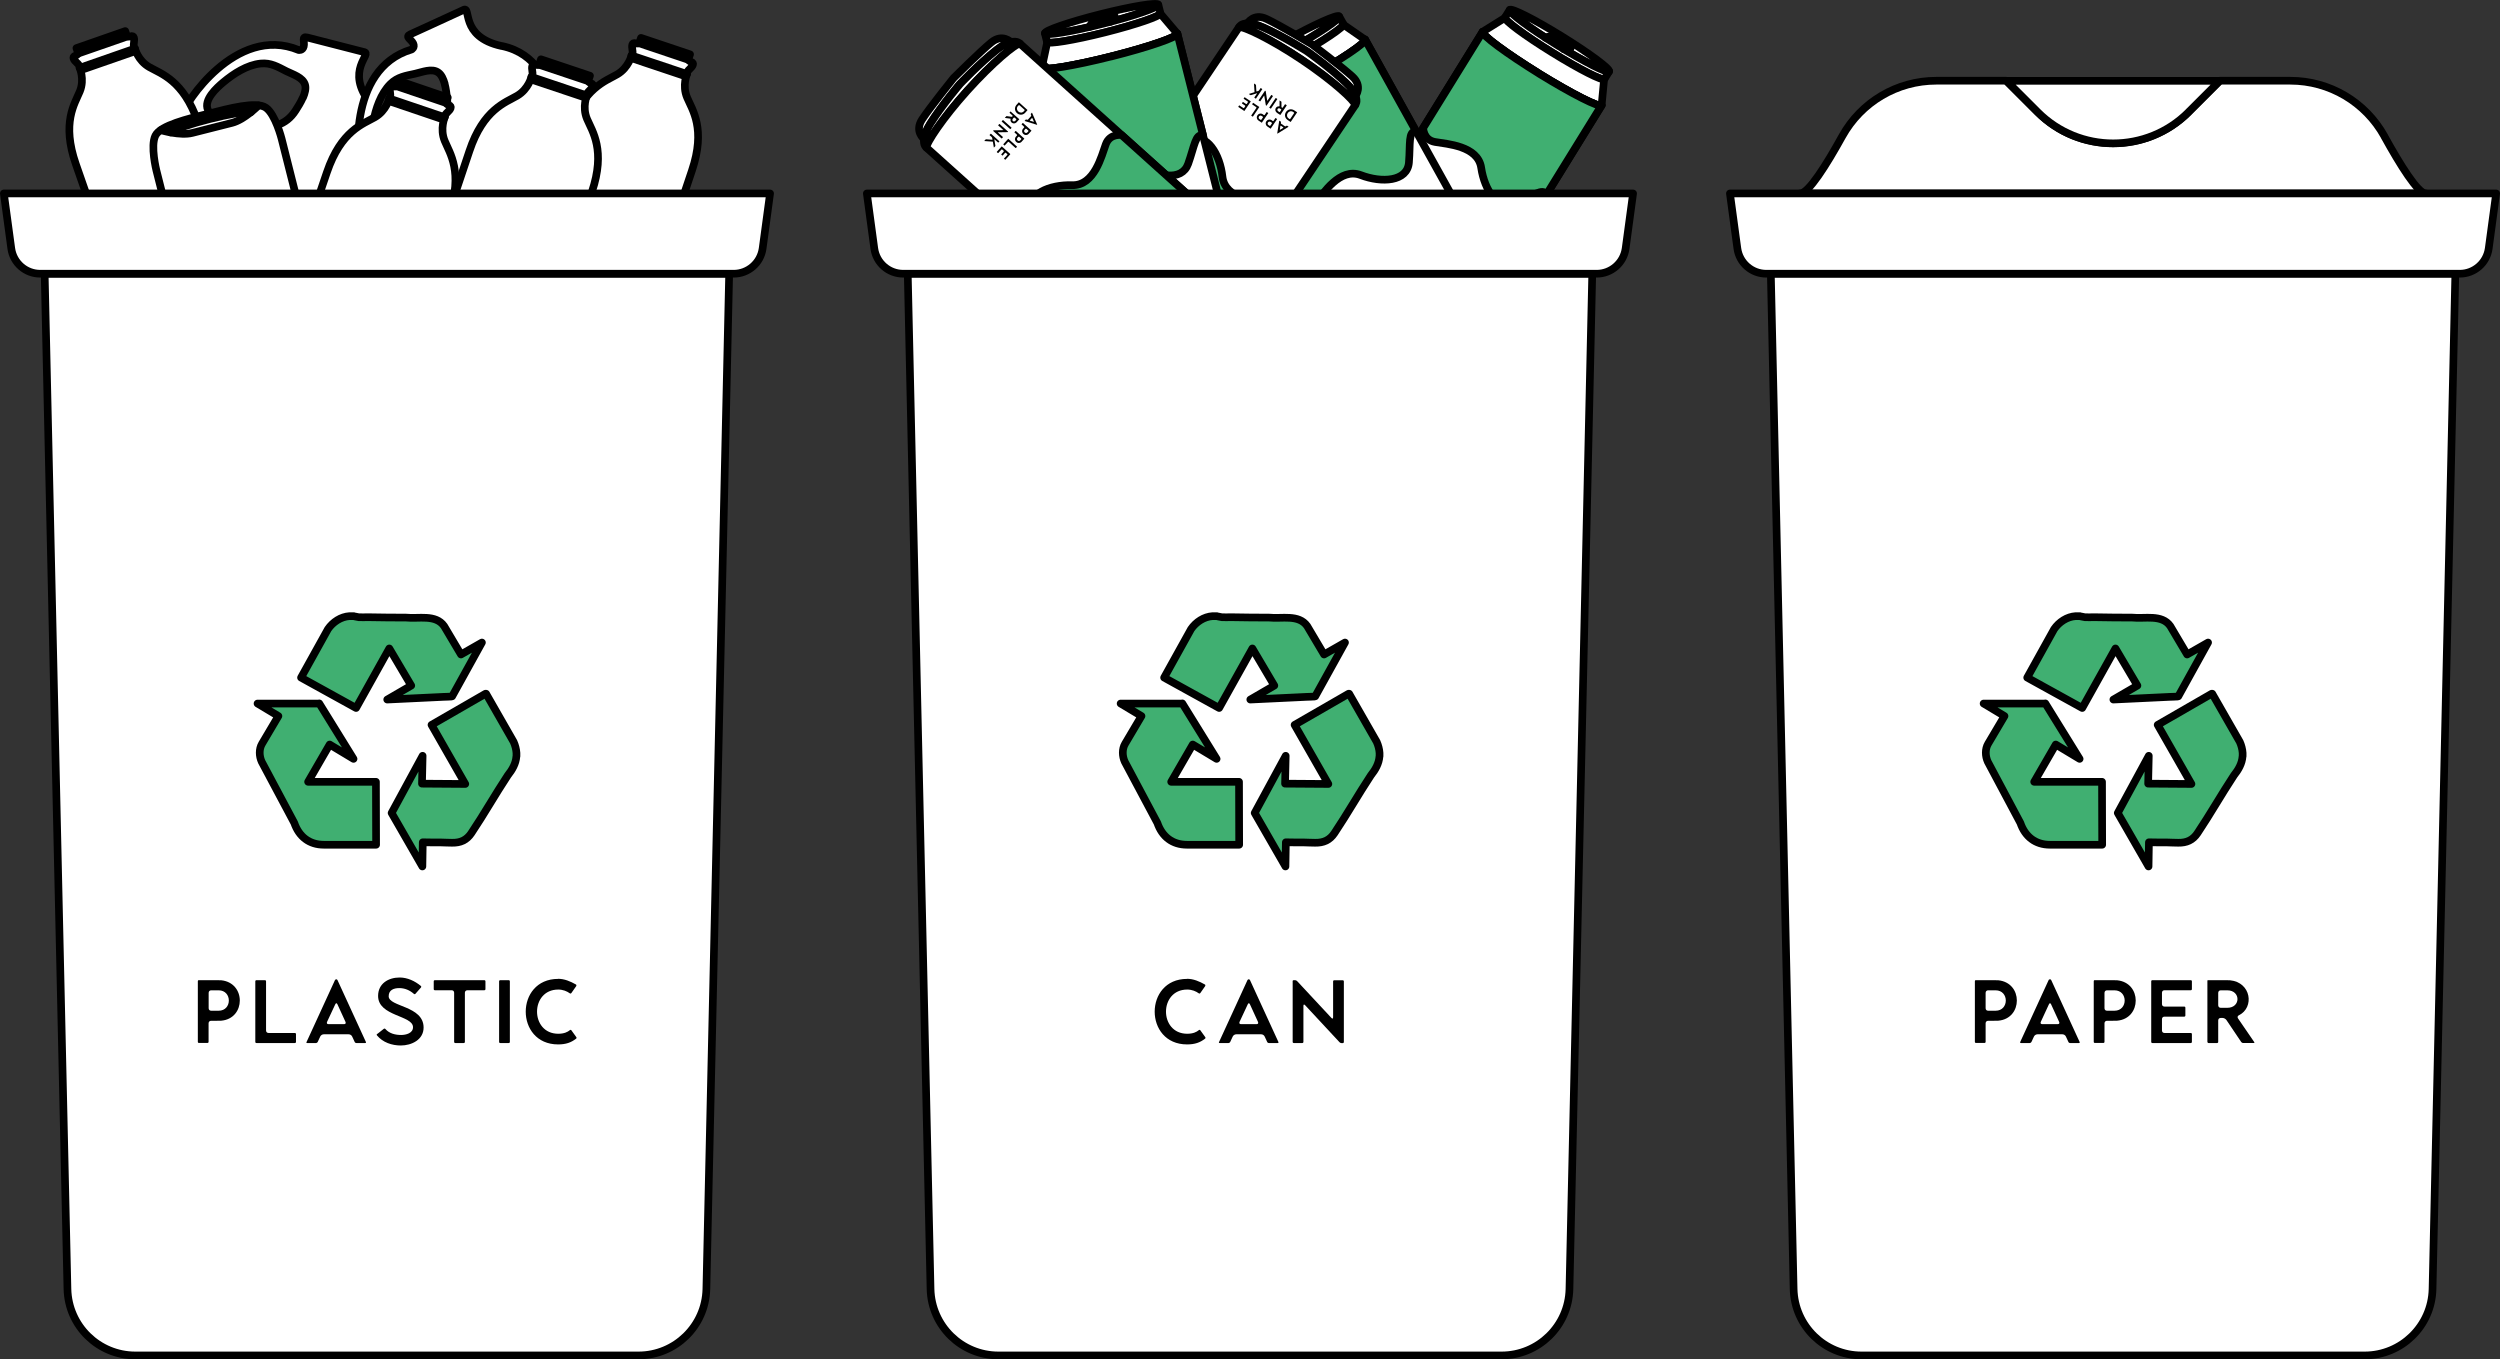<?xml version="1.0" encoding="UTF-8"?><svg id="Layer_1" xmlns="http://www.w3.org/2000/svg" viewBox="0 0 325.78 177.13"><rect x="0" y="0" width="325.78" height="177.13" fill="#333333" stroke="none"/><defs><style>.cls-1{fill:#fff;}.cls-1,.cls-2,.cls-3{stroke:#000;stroke-linecap:round;stroke-linejoin:round;}.cls-2{fill:none;}.cls-3{fill:#40af71;}</style></defs><ellipse class="cls-1" cx="203.21" cy="5.3" rx=".65" ry="7.62" transform="translate(91.83 175.35) rotate(-58.27)"/><path class="cls-1" d="M209.69,9.31l-.61.98c-.19.3-3.24-1.24-6.82-3.46-3.58-2.21-6.33-4.25-6.14-4.56l.61-.98c-.19.3,2.56,2.35,6.14,4.56s6.63,3.76,6.82,3.46Z"/><path class="cls-1" d="M209.08,10.3c-.19.3-3.24-1.24-6.82-3.46-3.58-2.21-6.33-4.25-6.14-4.56l-.05.07-2.87,1.79c-.23.36,3.06,2.81,7.35,5.45,4.28,2.65,7.94,4.5,8.16,4.13l.32-3.37.05-.07Z"/><path class="cls-1" d="M182.63,38.59s-3.06-2.01-5.19-3.89c-.76-.67-1.15-1.23-1.34-1.66h0s-.92,1.28.49,2.49,5.45,4.02,5.45,4.02c0,0,4.32,2.36,6.04,3.08s2.45-.68,2.45-.68h0c-.47.02-1.14-.08-2.09-.46-2.63-1.06-5.8-2.9-5.8-2.9Z"/><path class="cls-1" d="M191.57,41.46v-.04c-.49.19-4.16-1.38-8.27-3.92-4.11-2.54-7.16-5.11-7.2-5.64l-.04.02s-.31.39.03,1.16c.19.43.58.99,1.34,1.66,2.13,1.88,5.19,3.89,5.19,3.89,0,0,3.17,1.84,5.8,2.9.94.38,1.61.48,2.09.46.84-.04,1.05-.49,1.05-.49Z"/><path class="cls-1" d="M200.56,9.59c-4.28-2.65-7.57-5.09-7.35-5.45l-17.1,27.66s-.01.03-.01.06c.05.53,3.1,3.1,7.2,5.64,4.11,2.54,7.77,4.12,8.27,3.92.02,0,.04-.02.05-.03l17.1-27.66c-.23.36-3.88-1.49-8.16-4.13Z"/><path class="cls-2" d="M201.38,4.91s.58-.36,1.49.07,2.17,1.27,1.72,1.34-.61-.06-.84.08"/><path class="cls-2" d="M201.92,4.79s.79.78,1.25.93.6.03.85.18"/><path class="cls-3" d="M200.56,9.59c-4.28-2.65-7.57-5.09-7.35-5.45l-7.75,12.53s0,1.56,1.54,1.83,5.6.49,6.02,3.37,2.21,5.71,4.49,4.67c2.28-1.04,3.49-2.08,4.02-1.2l7.18-11.62c-.23.36-3.88-1.49-8.16-4.13Z"/><path d="M184.68,28.68l1.38-.92s.03,0,.04,0c.01,0,.02.02.02.03l-.2,1.64s-.01.02-.03.01l-.18-.11s-.02-.03-.02-.04l.02-.15s-.02-.07-.05-.09l-.51-.32s-.07-.02-.1,0l-.12.08s-.04,0-.05,0l-.18-.11s-.01-.02,0-.03ZM185.36,28.6l.32.2s.05,0,.06-.03l.06-.47s0-.03,0-.04c0,0-.02,0-.04,0l-.39.26s-.03.05,0,.07Z"/><path d="M187.01,28.36l.35.22c.05.03.08.05.11.07.24.18.25.46.13.66-.12.2-.37.32-.64.18-.02-.01-.06-.03-.11-.06l-.1-.06s-.07,0-.08.02l-.24.38s-.02.02-.04,0l-.17-.11s-.02-.02,0-.04l.77-1.25s.02-.02.04,0ZM186.85,29.06s-.01.07.02.08l.15.09c.28.17.54-.25.26-.42l-.15-.1s-.07,0-.09.02l-.2.32Z"/><path d="M188.2,29.1l.35.22c.05.03.08.05.11.07.24.18.25.46.13.66-.12.2-.37.32-.64.18-.02-.01-.06-.03-.11-.06l-.1-.06s-.07,0-.08.02l-.24.38s-.02.02-.04,0l-.17-.11s-.02-.02,0-.04l.77-1.25s.02-.02.04,0ZM188.04,29.8s-.01.06.02.08l.15.09c.28.17.54-.25.26-.42l-.15-.09s-.07,0-.08.02l-.2.32Z"/><path d="M188.58,31.09l.77-1.25s.02-.02.04,0l.17.11s.02.02,0,.04l-.63,1.02s-.01.06.02.08l.54.33s.02.02,0,.04l-.1.16s-.02.02-.04,0l-.79-.49s-.02-.02,0-.04Z"/><path d="M190.48,30.54s.02-.02.04,0l.79.49s.02.02,0,.04l-.1.16s-.02.02-.04,0l-.54-.33s-.06-.01-.08.02l-.14.23s-.01.06.02.08l.41.25s.02.02,0,.04l-.1.16s-.02.02-.04,0l-.41-.25s-.06-.01-.08.02l-.14.23s-.01.07.02.08l.54.34s.02.02,0,.04l-.1.16s-.02.02-.04,0l-.79-.49s-.02-.02,0-.04l.77-1.25Z"/><path d="M184.45,29.34l.31.19s.09.05.1.07c.39.28.4.71.21,1.03-.19.31-.58.48-1.01.27-.02,0-.06-.03-.11-.06l-.31-.19s-.02-.02,0-.04l.77-1.25s.02-.02.04,0ZM184,30.5s-.01.06.02.08l.05.03c.05.03.08.05.11.06.56.28,1.06-.56.49-.91l-.1-.06s-.06-.01-.08.02l-.48.78Z"/><path d="M185.01,31.45l.78-1.27s0,0,.01,0l.35.22c.05.03.08.05.1.07.42.31.16.88-.26.84-.04,0-.06.02-.06.05l.03.69s0,.02-.02.01l-.22-.13s-.02-.03-.03-.04l-.03-.64s-.02-.07-.05-.09l-.04-.02s-.07-.01-.08.02l-.27.44s-.02.02-.04,0l-.17-.11s-.02-.02,0-.04ZM185.7,30.83s-.01.07.02.09l.13.08c.28.17.5-.19.22-.36l-.13-.08s-.07,0-.09.02l-.16.25Z"/><path d="M187.09,30.97l.17.11s.02.02,0,.04l-.77,1.25s-.02.02-.04,0l-.17-.11s-.02-.02,0-.04l.77-1.25s.02-.02.04,0Z"/><path d="M187.63,31.34s.02-.02.04,0l.03.02s.02.03.03.04l.24,1.2s0,.02.01.03c0,0,.02,0,.03-.02l.46-.74s.02-.02.04,0l.17.11s.02.02,0,.04l-.77,1.25s-.03.02-.04,0l-.03-.02s-.03-.03-.03-.04l-.24-1.2s0-.02-.01-.03c0,0-.02,0-.03.02l-.46.74s-.02.02-.04,0l-.17-.11s-.02-.02,0-.04l.77-1.25Z"/><path d="M189.09,32.21l.17.11s.02.02,0,.04l-.32.51s-.01.03,0,.03c0,0,.01,0,.03,0l.75-.27s.04,0,.05,0l.21.13s.01.02,0,.02l-.72.26s0,0,0,0l.12,1.11s0,.02-.02.01l-.22-.14s-.03-.03-.03-.04l-.08-.79s0-.03-.02-.04c-.01,0-.03,0-.04,0l-.19.07s-.07.04-.09.07l-.19.3s-.03.02-.04,0l-.17-.11s-.02-.02,0-.04l.77-1.25s.02-.02.04,0Z"/><ellipse class="cls-1" cx="167.84" cy="5.84" rx="7.62" ry=".65" transform="translate(18.29 82.25) rotate(-29.06)"/><path class="cls-1" d="M174.51,2.14l.56,1.01c.17.31-2.67,2.22-6.35,4.27s-6.8,3.45-6.98,3.13l-.56-1.01c.17.31,3.3-1.09,6.98-3.13,3.68-2.04,6.52-3.95,6.35-4.27Z"/><path class="cls-1" d="M175.07,3.16c.17.31-2.67,2.22-6.35,4.27s-6.8,3.45-6.98,3.13l.04.08.17,3.38c.21.37,3.94-1.3,8.34-3.75,4.4-2.44,7.8-4.73,7.59-5.11l-2.78-1.93-.04-.08Z"/><path class="cls-1" d="M186.85,40.06s-3.25,1.69-5.93,2.63c-.96.34-1.63.41-2.1.36h0s.67,1.43,2.41.79,6.17-2.79,6.17-2.79c0,0,4.17-2.62,5.63-3.77s.6-2.47.6-2.47h0c-.21.42-.63.96-1.42,1.6-2.21,1.78-5.37,3.65-5.37,3.65Z"/><path class="cls-1" d="M193.72,33.65l-.04-.02c-.07.53-3.24,2.96-7.46,5.3s-7.96,3.75-8.44,3.53v.04s.19.46,1.03.54c.47.05,1.14-.03,2.1-.36,2.68-.94,5.93-2.63,5.93-2.63,0,0,3.16-1.87,5.37-3.65.79-.64,1.21-1.17,1.42-1.6.37-.76.08-1.16.08-1.16Z"/><path class="cls-1" d="M170.29,10.25c-4.4,2.44-8.14,4.12-8.34,3.75l15.79,28.42s.02.03.04.04c.48.22,4.22-1.19,8.44-3.53,4.22-2.34,7.39-4.77,7.46-5.3,0-.02,0-.04,0-.06l-15.79-28.42c.21.37-3.19,2.66-7.59,5.11Z"/><path class="cls-2" d="M166.61,7.25s-.03-.68.79-1.27,2.17-1.27,2.01-.85-.35.51-.34.77"/><path class="cls-2" d="M166.76,6.72s1.07-.31,1.42-.64.32-.51.57-.65"/><path class="cls-3" d="M170.29,10.25c-4.4,2.44-8.14,4.12-8.34,3.75l7.16,12.88s1.36.76,2.34-.45,3.16-4.65,5.88-3.61,6.06.86,6.27-1.64c.2-2.5-.11-4.06.92-4.09l-6.63-11.94c.21.37-3.19,2.66-7.59,5.11Z"/><path d="M179.21,33.43l-.13-1.65s0-.03.02-.03c.01,0,.03,0,.04,0l1.33.98s.01.02,0,.03l-.19.1s-.04,0-.05,0l-.12-.09s-.07-.02-.1,0l-.52.29s-.05.05-.05.09v.15s0,.04-.01.04l-.19.1s-.03,0-.03-.01ZM179.46,32.79l.33-.18s.03-.04,0-.07l-.38-.28s-.03-.01-.04,0-.01.02,0,.04l.03.47s.03.05.06.03Z"/><path d="M180.06,31.24l.36-.2c.05-.03.09-.05.11-.06.28-.12.52,0,.64.21.11.2.09.48-.16.65-.02.01-.05.03-.11.06l-.11.06s-.04.05-.02.08l.22.39s0,.03-.01.04l-.18.1s-.03,0-.04-.01l-.71-1.29s0-.03.01-.04ZM180.6,31.72s.05.04.08.02l.16-.09c.29-.16.05-.59-.24-.43l-.16.09s-.04.05-.02.09l.18.32Z"/><path d="M181.29,30.56l.36-.2c.05-.03.09-.05.11-.06.28-.12.52,0,.64.21.11.2.09.48-.16.65-.02.01-.05.03-.11.06l-.1.06s-.04.05-.02.08l.22.39s0,.03-.01.04l-.18.1s-.03,0-.04-.01l-.71-1.29s0-.03.01-.04ZM181.82,31.04s.05.04.08.02l.16-.09c.29-.16.05-.59-.24-.43l-.16.09s-.04.05-.02.09l.18.32Z"/><path d="M183.21,31.2l-.71-1.29s0-.03.01-.04l.18-.1s.03,0,.04.01l.58,1.04s.05.04.08.02l.56-.31s.03,0,.04.01l.09.16s0,.03-.01.04l-.81.45s-.03,0-.04-.01Z"/><path d="M183.66,29.27s0-.03.01-.04l.81-.45s.03,0,.04.01l.09.16s0,.03-.01.04l-.56.31s-.04.05-.02.08l.13.24s.05.04.08.02l.42-.23s.03,0,.04.01l.09.16s0,.03-.01.04l-.42.23s-.04.05-.02.08l.13.24s.05.04.08.02l.56-.31s.03,0,.04.01l.09.16s0,.03-.01.04l-.81.45s-.03,0-.04-.01l-.71-1.29Z"/><path d="M179.66,33.95l.32-.18c.05-.03.09-.05.11-.06.43-.2.82,0,1,.32s.14.74-.26,1.01c-.02.01-.06.03-.11.06l-.32.18s-.03,0-.04-.01l-.71-1.29s0-.03.01-.04ZM180.46,34.9s.05.04.08.02l.05-.03c.05-.03.09-.05.11-.06.52-.36.03-1.2-.56-.87l-.1.06s-.04.05-.02.08l.44.8Z"/><path d="M181.78,34.49l-.72-1.3s0-.01,0-.01l.36-.2c.05-.03.09-.05.11-.06.48-.21.85.29.61.64-.02.03-.01.06.02.08l.62.31s.02.02,0,.03l-.22.12s-.04.01-.05,0l-.57-.29s-.08-.01-.11,0l-.04.02s-.04.05-.02.08l.25.45s0,.03-.01.04l-.18.1s-.03,0-.04-.01ZM181.58,33.58s.05.04.08.03l.14-.08c.29-.16.08-.53-.21-.37l-.14.08s-.04.05-.02.08l.15.26Z"/><path d="M182.38,32.44l.18-.1s.03,0,.04.01l.71,1.29s0,.03-.01.04l-.18.1s-.03,0-.04-.01l-.71-1.29s0-.03.01-.04Z"/><path d="M182.96,32.15s0-.03.01-.04l.03-.02s.04,0,.05,0l1.17.38s.02,0,.03,0c0,0,0-.02,0-.04l-.42-.76s0-.03,0-.04l.18-.1s.03,0,.04.01l.71,1.29s0,.03-.01.04h-.03s-.04.03-.05.02l-1.17-.38s-.02,0-.03,0c0,0,0,.02,0,.04l.42.76s0,.03-.01.04l-.18.1s-.03,0-.04,0l-.71-1.29Z"/><path d="M184.43,31.3l.18-.1s.03,0,.04.01l.29.53s.02.02.03.02c0,0,.01-.01.01-.03l.13-.79s.01-.03.03-.04l.22-.12s.02,0,.02.01l-.13.76s0,0,0,0l1.02.44s.01.02,0,.02l-.22.12s-.04.01-.05,0l-.73-.32s-.03,0-.05,0c-.01,0-.02.02-.02.04l-.03.2s0,.08.02.12l.17.31s0,.03-.01.04l-.18.1s-.03,0-.04-.01l-.71-1.29s0-.03.01-.04Z"/><ellipse class="cls-1" cx="148.52" cy="39.21" rx=".65" ry="7.62" transform="translate(33.24 140.73) rotate(-56.16)"/><path class="cls-1" d="M142.19,34.96l.64-.96c.2-.3,3.19,1.36,6.69,3.71s6.17,4.48,5.97,4.78l-.64.96c.2-.3-2.47-2.44-5.97-4.78-3.5-2.34-6.49-4-6.69-3.71Z"/><path class="cls-1" d="M142.84,34c.2-.3,3.19,1.36,6.69,3.71s6.17,4.48,5.97,4.78l.05-.07,2.93-1.69c.24-.36-2.96-2.92-7.14-5.72-4.18-2.8-7.76-4.79-8-4.43l-.45,3.35-.05.07Z"/><path class="cls-1" d="M170.32,6.7s2.99,2.12,5.04,4.08c.74.7,1.11,1.27,1.28,1.71h0s.97-1.25-.4-2.51-5.3-4.22-5.3-4.22c0,0-4.24-2.52-5.92-3.3s-2.47.59-2.47.59h0c.47,0,1.14.12,2.07.54,2.59,1.16,5.69,3.11,5.69,3.11Z"/><path class="cls-1" d="M161.49,3.5v.04c.5-.18,4.11,1.54,8.11,4.22s6.96,5.37,6.99,5.9l.04-.02s.32-.38.01-1.16c-.17-.44-.54-1.01-1.28-1.71-2.05-1.96-5.04-4.08-5.04-4.08,0,0-3.1-1.96-5.69-3.11-.93-.41-1.59-.54-2.07-.54-.85.01-1.07.45-1.07.45Z"/><path class="cls-1" d="M151.33,35.02c4.18,2.8,7.38,5.36,7.14,5.72l18.11-27.01s.01-.03.01-.06c-.03-.53-2.98-3.22-6.99-5.9s-7.62-4.4-8.12-4.22c-.02,0-.04.02-.05.03l-18.11,27.01c.24-.36,3.82,1.63,8,4.43Z"/><path class="cls-2" d="M150.34,39.67s-.59.34-1.49-.12-2.12-1.35-1.67-1.4.61.08.84-.05"/><path class="cls-2" d="M149.79,39.77s-.76-.81-1.22-.97-.6-.05-.84-.21"/><path class="cls-3" d="M151.33,35.02c4.18,2.8,7.38,5.36,7.14,5.72l8.2-12.24s.06-1.56-1.47-1.88c-1.52-.33-5.57-.69-5.9-3.59-.32-2.9-2-5.79-4.32-4.83-2.32.96-3.56,1.95-4.06,1.05l-7.61,11.34c.24-.36,3.82,1.63,8,4.43Z"/><path d="M167.9,16.53l-1.41.87s-.03,0-.04,0-.02-.02-.01-.03l.26-1.63s.01-.02.03-.01l.18.12s.02.03.02.05l-.02.14s.01.07.04.09l.5.33s.07.02.1,0l.12-.08s.03,0,.05,0l.18.12s.01.02,0,.03ZM167.22,16.59l-.31-.21s-.05-.01-.06.03l-.07.46s0,.03,0,.04c0,0,.02,0,.04,0l.4-.25s.03-.05,0-.07Z"/><path d="M165.56,16.76l-.34-.23c-.05-.03-.08-.05-.1-.07-.23-.19-.23-.47-.1-.66.13-.19.38-.3.65-.16.02.01.05.03.1.07l.1.07s.07.01.08-.02l.25-.37s.02-.02.04,0l.17.11s.02.03,0,.04l-.82,1.22s-.02.02-.04,0ZM165.75,16.07s.01-.06-.02-.08l-.15-.1c-.28-.18-.55.23-.28.41l.15.1s.07.01.09-.02l.21-.31Z"/><path d="M164.4,15.98l-.34-.23c-.05-.03-.08-.05-.1-.07-.23-.19-.23-.47-.1-.66.13-.19.38-.3.65-.16.02.01.05.03.1.07l.1.07s.07.01.09-.02l.25-.37s.02-.02.04,0l.17.11s.02.03,0,.04l-.82,1.22s-.02.02-.04,0ZM164.58,15.29s.01-.06-.02-.08l-.15-.1c-.28-.19-.55.23-.28.41l.15.1s.07.01.09-.02l.21-.31Z"/><path d="M164.09,13.97l-.82,1.22s-.02.02-.04,0l-.17-.11s-.02-.03,0-.04l.67-.99s.01-.06-.02-.08l-.53-.36s-.02-.02,0-.04l.1-.16s.03-.02.04,0l.77.52s.02.03,0,.04Z"/><path d="M162.18,14.46s-.03.02-.04,0l-.77-.52s-.02-.02,0-.04l.1-.16s.02-.02.04,0l.53.35s.06.01.08-.02l.15-.23s.01-.06-.02-.08l-.4-.27s-.02-.02,0-.04l.1-.16s.02-.02.04,0l.4.27s.06.01.08-.02l.15-.23s.01-.06-.02-.08l-.53-.35s-.02-.03,0-.04l.1-.16s.02-.02.04,0l.77.52s.02.03,0,.04l-.82,1.22Z"/><path d="M168.16,15.88l-.3-.2s-.08-.06-.1-.07c-.38-.29-.38-.73-.17-1.03s.6-.46,1.02-.23c.02.01.06.04.11.07l.3.2s.02.02,0,.04l-.82,1.22s-.02.02-.04,0ZM168.64,14.74s.01-.06-.02-.08l-.05-.03c-.05-.03-.08-.06-.1-.07-.55-.3-1.08.52-.52.89l.1.07s.06.01.08-.02l.51-.76Z"/><path d="M167.67,13.75l-.83,1.24s0,0-.01,0l-.34-.23c-.05-.04-.08-.06-.1-.07-.41-.33-.13-.88.29-.83.04,0,.06-.02.06-.05v-.7s0-.02.02-.01l.21.14s.02.03.02.05v.64s.02.07.05.09l.04.02s.06.01.08-.02l.29-.43s.03-.02.04,0l.17.11s.02.03,0,.04ZM166.96,14.34s.02-.07-.01-.09l-.13-.09c-.28-.18-.51.17-.24.35l.13.09s.06.01.08-.02l.17-.25Z"/><path d="M165.58,14.15l-.17-.11s-.02-.02,0-.04l.82-1.22s.03-.02.04,0l.17.11s.02.02,0,.04l-.82,1.22s-.02.02-.04,0Z"/><path d="M165.05,13.76s-.02.02-.04,0l-.03-.02s-.02-.03-.03-.04l-.2-1.21s0-.02-.01-.03c0,0-.02,0-.03.02l-.48.72s-.02.02-.04,0l-.17-.11s-.02-.02,0-.04l.82-1.22s.03-.02.04,0l.03.02s.03.03.03.04l.19,1.21s0,.02.01.03c0,0,.02,0,.03-.02l.49-.73s.02-.02.04,0l.17.12s.02.02,0,.04l-.82,1.22Z"/><path d="M163.63,12.84l-.17-.11s-.02-.03,0-.04l.34-.5s.01-.03,0-.03c0,0-.02,0-.03,0l-.76.24s-.04,0-.05,0l-.21-.14s-.01-.02,0-.02l.73-.23s0,0,0,0l-.07-1.11s0-.02.02-.01l.21.14s.02.03.03.04l.05.8s0,.04.02.04c.01,0,.03,0,.04,0l.2-.06s.07-.04.09-.07l.2-.3s.02-.02.04,0l.17.12s.02.02,0,.04l-.82,1.22s-.02.02-.04,0Z"/><ellipse class="cls-1" cx="143.55" cy="2.47" rx="7.62" ry=".65" transform="translate(3.76 35.2) rotate(-14.16)"/><path class="cls-1" d="M150.94.61l.28,1.12c.09.35-3.15,1.46-7.23,2.49s-7.46,1.58-7.55,1.24l-.28-1.12c.09.35,3.47-.21,7.55-1.24,4.08-1.03,7.32-2.15,7.23-2.49Z"/><path class="cls-1" d="M151.22,1.73c.09.35-3.15,1.46-7.23,2.49s-7.46,1.58-7.55,1.24l.02.08-.71,3.31c.1.42,4.15-.25,9.03-1.48,4.88-1.23,8.75-2.57,8.65-2.98l-2.19-2.58-.02-.08Z"/><path class="cls-1" d="M153.12,40.42s-3.58.8-6.41,1.02c-1.01.08-1.68-.03-2.13-.19h0s.28,1.55,2.13,1.39,6.68-1.11,6.68-1.11c0,0,4.7-1.46,6.41-2.19s1.22-2.23,1.22-2.23h0c-.31.36-.85.76-1.78,1.18-2.59,1.15-6.12,2.15-6.12,2.15Z"/><path class="cls-1" d="M161.41,35.99l-.03-.03c-.2.49-3.89,2.02-8.57,3.21-4.68,1.18-8.65,1.58-9.07,1.25v.04s.05.49.85.79c.44.17,1.11.27,2.13.19,2.83-.22,6.41-1.02,6.41-1.02,0,0,3.53-.99,6.12-2.15.93-.41,1.47-.82,1.78-1.18.56-.64.38-1.1.38-1.1Z"/><path class="cls-1" d="M144.78,7.36c-4.88,1.23-8.92,1.89-9.03,1.48l7.96,31.53s.02.03.03.05c.41.34,4.39-.06,9.07-1.25,4.68-1.18,8.37-2.71,8.57-3.21,0-.02.01-.04,0-.06l-7.96-31.53c.1.42-3.77,1.75-8.65,2.98Z"/><path class="cls-2" d="M141.99,3.51s.15-.67,1.08-1.02,2.43-.67,2.16-.3-.47.4-.53.66"/><path class="cls-2" d="M142.28,3.04s1.11-.03,1.54-.25.44-.41.72-.48"/><path class="cls-3" d="M144.78,7.36c-4.88,1.23-8.92,1.89-9.03,1.48l3.61,14.29s1.12,1.08,2.38.17,4.24-3.68,6.61-1.98c2.37,1.7,5.64,2.39,6.48.03.84-2.36.94-3.95,1.94-3.72l-3.34-13.24c.1.42-3.77,1.75-8.65,2.98Z"/><path d="M147.44,32.05l.3-1.62s.01-.02.03-.03c.01,0,.03,0,.04.01l1.04,1.29s0,.03-.01.03l-.21.05s-.04,0-.05-.02l-.09-.11s-.06-.04-.1-.03l-.58.15s-.06.04-.07.07l-.03.14s-.02.03-.03.04l-.21.05s-.03,0-.02-.02ZM147.85,31.5l.36-.09s.04-.03.02-.06l-.3-.37s-.02-.02-.03-.02c0,0-.01.01-.02.03l-.09.46s.01.06.05.05Z"/><path d="M148.83,30.15l.4-.1c.06-.01.09-.02.12-.03.3-.04.5.14.56.37.06.22-.03.49-.32.59-.02,0-.06.02-.12.03l-.12.03s-.05.04-.04.08l.11.44s0,.03-.02.03l-.2.05s-.03,0-.03-.02l-.36-1.43s0-.03.02-.03ZM149.22,30.76s.04.05.07.04l.18-.04c.32-.08.2-.56-.12-.48l-.18.04s-.05.04-.04.08l.09.36Z"/><path d="M150.19,29.81l.4-.1c.06-.01.09-.02.12-.03.3-.04.5.14.56.37.06.22-.03.49-.32.59-.03,0-.06.02-.12.03l-.12.03s-.05.04-.04.07l.11.44s0,.03-.02.03l-.2.05s-.03,0-.03-.02l-.36-1.43s0-.03.02-.03ZM150.58,30.41s.04.05.07.04l.18-.04c.32-.08.2-.56-.12-.48l-.18.04s-.05.04-.04.08l.09.36Z"/><path d="M151.88,30.93l-.36-1.43s0-.03.02-.03l.2-.05s.03,0,.03.02l.29,1.16s.04.05.08.04l.62-.16s.03,0,.03.02l.05.18s0,.03-.02.03l-.9.23s-.03,0-.04-.02Z"/><path d="M152.81,29.18s0-.03.02-.03l.9-.23s.03,0,.03.02l.05.18s0,.03-.02.03l-.62.16s-.05.04-.04.08l.07.27s.04.05.07.04l.47-.12s.03,0,.03.02l.05.18s0,.03-.02.03l-.47.12s-.05.04-.04.08l.07.27s.04.05.07.04l.62-.16s.03,0,.03.02l.05.18s0,.03-.02.03l-.9.23s-.03,0-.04-.02l-.36-1.43Z"/><path d="M147.75,32.67l.35-.09c.06-.01.1-.02.12-.03.47-.08.79.21.88.56s-.06.75-.51.91c-.02,0-.06.02-.12.03l-.35.09s-.03,0-.03-.02l-.36-1.43s0-.03.02-.03ZM148.27,33.8s.04.05.07.04h.05c.06-.03.1-.04.12-.05.59-.21.34-1.15-.31-.99l-.11.03s-.05.04-.04.08l.22.89Z"/><path d="M149.66,33.73l-.36-1.44s0-.01,0-.01l.4-.1c.06-.01.1-.02.12-.03.52-.08.74.49.42.77-.03.02-.03.05,0,.08l.52.46s0,.02,0,.03l-.25.06s-.04,0-.05-.01l-.48-.43s-.07-.03-.11-.02h-.04s-.05.05-.04.08l.13.5s0,.03-.02.04l-.2.05s-.03,0-.03-.02ZM149.69,32.81s.04.06.07.05l.15-.04c.32-.08.22-.49-.1-.41l-.15.04s-.05.04-.04.08l.07.29Z"/><path d="M150.76,31.91l.2-.05s.03,0,.03.02l.36,1.43s0,.03-.02.04l-.2.05s-.03,0-.03-.02l-.36-1.43s0-.03.02-.03Z"/><path d="M151.4,31.78s0-.03.02-.03h.03s.04,0,.05,0l1.03.67s.02,0,.03,0c0,0,.01-.01,0-.04l-.21-.84s0-.03.02-.03l.2-.05s.03,0,.03.02l.36,1.43s0,.03-.02.04h-.03s-.04,0-.05,0l-1.03-.67s-.02-.01-.03,0c0,0-.01.01,0,.04l.21.85s0,.03-.02.04l-.2.05s-.03,0-.03-.02l-.36-1.43Z"/><path d="M153.04,31.34l.2-.05s.03,0,.03.02l.15.59s.01.03.02.03c0,0,.01,0,.02-.02l.33-.73s.02-.03.04-.03l.24-.06s.02,0,.02.02l-.32.7s0,0,0,0l.88.69s0,.02,0,.03l-.25.06s-.04,0-.05,0l-.63-.49s-.03-.02-.04-.01-.02.01-.03.03l-.08.19s-.02.08-.01.12l.09.35s0,.03-.02.04l-.2.05s-.03,0-.03-.02l-.36-1.43s0-.03.02-.03Z"/><ellipse class="cls-1" cx="154.22" cy="37.09" rx="7.62" ry=".65" transform="translate(23.54 126.99) rotate(-48.05)"/><path class="cls-1" d="M149.12,42.76l-.86-.77c-.27-.24,1.8-2.97,4.61-6.1s5.31-5.47,5.58-5.23l.86.77c-.27-.24-2.76,2.1-5.58,5.23-2.81,3.13-4.88,5.86-4.61,6.1Z"/><path class="cls-1" d="M148.26,41.98c-.27-.24,1.8-2.97,4.61-6.1s5.31-5.47,5.58-5.23l-.06-.06-1.26-3.14c-.32-.29-3.31,2.52-6.67,6.26s-5.84,7.01-5.52,7.3l3.26.92.06.06Z"/><path class="cls-1" d="M125.11,10.93s2.53-2.66,4.75-4.42c.8-.63,1.41-.92,1.87-1.03h0s-1.1-1.13-2.54.04-4.93,4.65-4.93,4.65c0,0-3.09,3.84-4.1,5.39s.23,2.53.23,2.53h0c.06-.47.28-1.11.82-1.97,1.51-2.4,3.89-5.2,3.89-5.2Z"/><path class="cls-1" d="M120.7,19.22h.04c-.1-.51,2.1-3.84,5.33-7.43s6.3-6.14,6.83-6.09v-.04s-.34-.37-1.16-.18c-.46.11-1.07.4-1.87,1.03-2.23,1.76-4.75,4.42-4.75,4.42,0,0-2.38,2.79-3.89,5.2-.54.86-.76,1.5-.82,1.97-.11.84.3,1.13.3,1.13Z"/><path class="cls-1" d="M150.46,33.72c3.37-3.74,6.35-6.55,6.67-6.26l-24.18-21.74s-.03-.02-.05-.02c-.53-.05-3.6,2.5-6.83,6.09-3.23,3.59-5.43,6.92-5.33,7.44,0,.02.01.04.03.05l24.18,21.74c-.32-.29,2.15-3.55,5.52-7.3Z"/><path class="cls-2" d="M154.93,35.36s.25.63-.33,1.45-1.64,1.91-1.62,1.46.17-.59.07-.84"/><path class="cls-2" d="M154.95,35.91s-.91.64-1.14,1.07-.13.59-.33.81"/><path class="cls-3" d="M150.46,33.72c3.37-3.74,6.35-6.55,6.67-6.26l-10.96-9.85s-1.53-.27-2.07,1.19-1.47,5.42-4.39,5.33c-2.91-.09-6.01,1.16-5.39,3.59.62,2.43,1.43,3.8.46,4.17l10.16,9.13c-.32-.29,2.15-3.55,5.52-7.3Z"/><path d="M134.49,14.7l.66,1.52s0,.03,0,.04c0,0-.02.01-.04,0l-1.58-.49s-.02-.02,0-.03l.14-.16s.03-.02.05-.01l.14.04s.07,0,.1-.03l.4-.45s.03-.07.02-.1l-.06-.13s0-.04,0-.05l.14-.16s.02-.01.03,0ZM134.46,15.39l-.25.28s-.02.05.02.06l.45.14s.03,0,.04,0c0,0,0-.02,0-.04l-.19-.43s-.04-.04-.07,0Z"/><path d="M134.39,17.06l-.28.31s-.07.07-.08.09c-.22.2-.5.16-.67,0-.17-.16-.25-.42-.06-.67.02-.02.04-.05.08-.09l.08-.09s.02-.06,0-.09l-.33-.3s-.01-.03,0-.04l.14-.15s.03-.01.04,0l1.09.98s.01.03,0,.04ZM133.73,16.78s-.06-.02-.09,0l-.12.13c-.22.25.15.58.37.33l.12-.13s.02-.06,0-.09l-.28-.25Z"/><path d="M133.46,18.1l-.28.31s-.07.07-.08.09c-.22.2-.5.16-.67,0-.17-.15-.25-.42-.06-.67.02-.02.04-.05.08-.09l.08-.09s.02-.06,0-.09l-.33-.3s-.01-.03,0-.04l.14-.15s.03-.01.04,0l1.09.98s.01.03,0,.04ZM132.8,17.82s-.06-.02-.09,0l-.12.13c-.22.25.15.58.37.33l.12-.13s.02-.06,0-.09l-.28-.25Z"/><path d="M131.43,18.12l1.09.98s.01.03,0,.04l-.14.15s-.03.01-.04,0l-.89-.8s-.06-.02-.09,0l-.43.47s-.03.01-.04,0l-.14-.13s-.01-.03,0-.04l.62-.69s.03-.01.04,0Z"/><path d="M131.64,20.08s.01.03,0,.04l-.62.69s-.03.01-.04,0l-.14-.12s-.01-.03,0-.04l.43-.47s.02-.06,0-.09l-.2-.18s-.06-.02-.09,0l-.32.36s-.03.01-.04,0l-.14-.12s-.01-.03,0-.04l.32-.36s.02-.06,0-.09l-.2-.18s-.06-.02-.09,0l-.43.47s-.03.01-.04,0l-.14-.13s-.01-.03,0-.04l.62-.69s.03-.01.04,0l1.09.98Z"/><path d="M133.89,14.36l-.24.27s-.07.07-.08.09c-.34.33-.78.27-1.05.02s-.37-.66-.09-1.04c.01-.02.04-.05.08-.09l.24-.27s.03-.01.04,0l1.09.98s.01.03,0,.04ZM132.83,13.72s-.06-.02-.09,0l-.04.04s-.07.07-.08.09c-.37.51.36,1.14.81.64l.08-.09s.02-.06,0-.09l-.68-.61Z"/><path d="M131.71,14.54l1.11.99s0,.01,0,.02l-.27.3s-.07.07-.08.09c-.38.35-.89,0-.78-.41.01-.04,0-.06-.04-.07l-.69-.09s-.02-.01,0-.03l.17-.19s.03-.02.05-.02l.64.09s.08-.01.1-.04l.03-.03s.02-.06,0-.09l-.39-.35s-.01-.03,0-.04l.14-.15s.03-.01.04,0ZM132.2,15.33s-.06-.02-.09,0l-.11.12c-.22.25.1.53.32.28l.11-.12s.02-.06,0-.09l-.22-.2Z"/><path d="M131.81,16.67l-.14.15s-.03.01-.04,0l-1.09-.98s-.01-.03,0-.04l.14-.15s.03-.01.04,0l1.09.98s.01.03,0,.04Z"/><path d="M131.36,17.14s.01.03,0,.04l-.02.02s-.03.02-.05.02l-1.23.02s-.02,0-.03,0c0,0,0,.02.01.03l.65.58s.01.03,0,.04l-.14.15s-.03.01-.04,0l-1.09-.98s-.01-.03,0-.04l.02-.02s.03-.02.05-.02l1.23-.02s.02,0,.03,0c0,0,0-.02-.02-.03l-.65-.58s-.01-.03,0-.04l.14-.15s.03-.01.04,0l1.09.98Z"/><path d="M130.24,18.42l-.14.15s-.03.01-.04,0l-.45-.4s-.03-.02-.03,0c0,0,0,.01,0,.03l.13.79s0,.04-.01.05l-.17.18s-.02.01-.02,0l-.13-.76s0,0,0,0l-1.11-.08s-.02-.01,0-.02l.17-.19s.03-.02.05-.02l.8.06s.04,0,.04-.01.01-.02,0-.04l-.04-.2s-.03-.08-.06-.1l-.27-.24s-.01-.03,0-.04l.14-.15s.03-.01.04,0l1.09.98s.01.03,0,.04Z"/><path class="cls-1" d="M195.67,176.63h-65.56c-4.81,0-8.74-3.84-8.85-8.65l-2.97-132.31h89.2l-2.97,132.31c-.11,4.81-4.04,8.65-8.85,8.65Z"/><path class="cls-1" d="M212.81,25.21h-99.85l.97,7.17c.26,1.89,1.87,3.29,3.77,3.29h90.37c1.9,0,3.51-1.41,3.77-3.29l.97-7.17Z"/><path d="M154.69,127.55c.82,0,1.6.33,2.32.74.08.05.08.14.04.21l-.63.9c-.06.08-.13.09-.21.04-.35-.26-.88-.49-1.5-.49-3.69,0-3.69,5.76,0,5.76.76,0,1.23-.23,1.51-.47.07-.06.15-.05.2.02l.64.89c.05.07.04.16-.04.21-.63.49-1.31.74-2.33.74-2.82,0-4.22-2.14-4.22-4.27s1.4-4.27,4.22-4.27Z"/><path d="M158.86,135.78l3.7-8.06c.02-.06.11-.11.17-.11s.14.05.16.11l3.7,8.06c.04.08,0,.14-.09.14h-1.15c-.09,0-.19-.06-.22-.14l-.33-.71c-.08-.18-.27-.29-.47-.29h-3.22c-.2,0-.39.12-.47.29l-.33.71c-.04.08-.13.14-.21.14h-1.16c-.09,0-.13-.06-.09-.14ZM161.73,133.46h2.01c.2,0,.27-.12.19-.3l-1.05-2.29c-.05-.09-.09-.14-.14-.14s-.09.05-.14.14l-1.07,2.29c-.08.19,0,.3.2.3Z"/><path d="M168.44,127.88c0-.09.06-.15.15-.15h.18c.08,0,.19.05.25.11l4.48,4.81c.06.06.09.08.14.08s.08-.06.08-.17v-4.67c0-.09.06-.15.15-.15h1.1c.09,0,.15.06.15.15v7.89c0,.09-.06.15-.15.15h-.16c-.09,0-.2-.05-.26-.12l-4.48-4.82c-.05-.06-.09-.08-.14-.08s-.08.06-.08.17v4.69c0,.09-.06.15-.15.15h-1.1c-.09,0-.15-.06-.15-.15v-7.89Z"/><path class="cls-3" d="M179.76,98.55c-.06.94-.54,1.77-1.12,2.49-1.63,2.47-3.1,5.07-4.75,7.53-.61.91-1.41,1.27-2.51,1.25-.49,0-.99-.03-1.48-.04-.78,0-1.56,0-2.34-.02l-.05,3.15-4.01-6.97,4.04-7.45-.08,3.63,5.64.04-4.4-7.7,7.04-4.06h.07s3.59,6.27,3.59,6.27c.2.45.34.96.37,1.45v.43Z"/><path class="cls-3" d="M158.55,80.3c.22.02.45.11.67.13.37.03.79,0,1.16,0,1.67.02,3.34.06,5.01.05,1.62.18,3.85-.46,4.95,1.1l2.2,3.71,2.73-1.56-3.88,7.01s-.09.02-.13.03c-.32.03-.68.02-1,.04-1.46.07-2.92.14-4.39.21l-2.94.14,3.13-1.82-2.86-4.84-4.33,7.76-7.17-3.96,3.51-6.32c.63-.92,1.68-1.62,2.81-1.69.15,0,.39-.01.54,0Z"/><path class="cls-3" d="M154.07,91.66l4.47,7.23-3.11-1.87-2.81,4.86h8.84l.02,8.2c-2.27,0-4.54-.01-6.81,0-1.91,0-3.24-1.07-3.85-2.84l-4.24-7.96c-.34-.74-.38-1.66.04-2.37l2.13-3.6-2.72-1.63h8.05Z"/><path class="cls-1" d="M310.72,17.76c-2.47-4.46-7.15-7.24-12.25-7.24h-9.21l-4.08,4.08c-5.43,5.43-14.23,5.43-19.66,0l-4.08-4.08h-9.13c-5.1,0-9.78,2.78-12.25,7.24-2.05,3.71-4.39,7.45-5.48,7.45h81.53c-1.03,0-3.35-3.74-5.4-7.45Z"/><path class="cls-1" d="M285.19,14.61l4.08-4.08h-27.81l4.08,4.08c5.43,5.43,14.23,5.43,19.66,0Z"/><path class="cls-1" d="M308.14,176.63h-65.56c-4.81,0-8.74-3.84-8.85-8.65l-2.97-132.31h89.2l-2.97,132.31c-.11,4.81-4.04,8.65-8.85,8.65Z"/><path class="cls-1" d="M325.28,25.21h-99.85l.97,7.17c.26,1.89,1.87,3.29,3.77,3.29h90.37c1.9,0,3.51-1.41,3.77-3.29l.97-7.17Z"/><path d="M257.5,127.73h2.22c.33,0,.53,0,.67.01,1.62.16,2.43,1.39,2.43,2.64s-.81,2.49-2.43,2.63c-.14.01-.34.01-.67.01h-.64c-.2,0-.33.14-.33.33v2.41c0,.09-.06.15-.15.15h-1.1c-.09,0-.15-.06-.15-.15v-7.89c0-.09.06-.15.15-.15ZM258.75,131.38c0,.2.13.33.33.33h.97c1.78,0,1.77-2.66,0-2.66h-.97c-.2,0-.33.14-.33.34v1.99Z"/><path d="M263.26,135.78l3.7-8.06c.02-.06.11-.11.18-.11s.14.05.16.11l3.7,8.06c.04.08,0,.14-.09.14h-1.15c-.09,0-.19-.06-.22-.14l-.33-.71c-.08-.18-.27-.29-.47-.29h-3.22c-.2,0-.39.12-.47.29l-.33.71c-.04.08-.13.14-.21.14h-1.16c-.09,0-.13-.06-.09-.14ZM266.13,133.46h2.01c.2,0,.27-.12.19-.3l-1.05-2.29c-.05-.09-.09-.14-.14-.14s-.09.05-.14.14l-1.06,2.29c-.08.19,0,.3.2.3Z"/><path d="M272.99,127.73h2.22c.33,0,.53,0,.67.01,1.62.16,2.43,1.39,2.43,2.64s-.81,2.49-2.43,2.63c-.14.01-.34.01-.67.01h-.64c-.2,0-.33.14-.33.33v2.41c0,.09-.06.15-.15.15h-1.1c-.09,0-.15-.06-.15-.15v-7.89c0-.09.06-.15.15-.15ZM274.24,131.38c0,.2.13.33.33.33h.97c1.78,0,1.77-2.66,0-2.66h-.97c-.2,0-.33.14-.33.34v1.99Z"/><path d="M280.33,127.88c0-.09.06-.15.15-.15h5c.09,0,.15.06.15.15v1.01c0,.09-.06.15-.15.15h-3.42c-.2,0-.33.13-.33.33v1.47c0,.2.13.33.33.33h2.57c.09,0,.15.06.15.15v1.01c0,.09-.06.15-.15.15h-2.57c-.2,0-.33.13-.33.33v1.47c0,.2.13.33.33.33h3.42c.09,0,.15.06.15.15v1.01c0,.09-.06.15-.15.15h-5c-.09,0-.15-.06-.15-.15v-7.89Z"/><path d="M287.65,135.77v-7.98s.02-.06.06-.06h2.2c.33,0,.53,0,.67.01,2.79.26,3.22,3.55,1.18,4.56-.19.09-.22.25-.12.41l2.11,3.08c.06.08.02.13-.07.13h-1.37c-.09,0-.19-.05-.25-.13l-1.93-2.87c-.12-.16-.32-.27-.51-.27h-.23c-.2,0-.33.13-.33.33v2.79c0,.09-.06.15-.15.15h-1.1c-.09,0-.15-.06-.15-.15ZM289.06,130.99c0,.2.13.34.33.34h.85c1.78,0,1.77-2.28,0-2.28h-.85c-.2,0-.33.14-.33.34v1.6Z"/><path class="cls-3" d="M292.23,98.55c-.06.94-.54,1.77-1.12,2.49-1.63,2.47-3.1,5.07-4.75,7.53-.61.91-1.41,1.27-2.51,1.25-.49,0-.99-.03-1.48-.04-.78,0-1.56,0-2.34-.02l-.05,3.15-4.01-6.97,4.04-7.45-.08,3.63,5.64.04-4.4-7.7,7.04-4.06h.07s3.59,6.27,3.59,6.27c.2.45.34.96.37,1.45v.43Z"/><path class="cls-3" d="M271.02,80.3c.22.02.45.11.67.13.37.03.79,0,1.16,0,1.67.02,3.34.06,5.01.05,1.62.18,3.85-.46,4.95,1.1l2.2,3.71,2.73-1.56-3.88,7.01s-.09.02-.13.03c-.32.03-.68.02-1,.04-1.46.07-2.92.14-4.39.21l-2.94.14,3.13-1.82-2.86-4.84-4.33,7.76-7.17-3.96,3.51-6.32c.63-.92,1.68-1.62,2.81-1.69.15,0,.39-.01.54,0Z"/><path class="cls-3" d="M266.53,91.66l4.47,7.23-3.11-1.87-2.81,4.86h8.84l.02,8.2c-2.27,0-4.54-.01-6.81,0-1.91,0-3.24-1.07-3.85-2.84l-4.24-7.96c-.34-.74-.38-1.66.04-2.37l2.13-3.6-2.72-1.63h8.05Z"/><path class="cls-1" d="M48.34,13.57c-3.58-4.45.35-6.6-.95-6.8-1.96-.5-3.12-.8-4.64-1.19,0,0-1.97-.5-2.73-.7-.76-.2-.29.6-.44,1.17s-.66.47-.66.47c-8.25-3.42-15.02,7.33-15,8.12,0,0-5.76,22.46-6.97,27.16-1.4,5.46,5.28,6.46,10.89,7.9,6.95,1.78,13.12,4.31,14.81-1.3,0,0,6.97-27.16,6.97-27.16,0,0,1.81-3.9-1.28-7.67ZM39.47,12.71c-.28.63-.67,1.25-.94,1.67-1.27,2.01-3.24,2.41-5.48,2.08-1.1-.16-2.17-.46-3.22-.79-.83-.26-2.34-.49-2.74-1.36h0c-.57-1.32,1.15-2.87,2.01-3.59,1.34-1.12,3.09-2.26,4.87-2.44,1.32-.13,2.23.43,3.35,1,.81.41,2.17.79,2.44,1.79.13.48-.03,1.07-.27,1.64Z"/><path class="cls-1" d="M65.38,6c-5.59-1.21-3.88-5.35-5.02-4.69-1.84.85-2.93,1.34-4.35,2,0,0-1.85.85-2.56,1.17-.71.33.15.65.4,1.19s-.22.78-.22.78c-8.57,2.54-7.06,15.15-6.54,15.75,0,0,9.66,21.08,11.68,25.49,2.35,5.12,8.16,1.69,13.43-.72,6.52-2.99,12.91-4.91,10.68-10.34,0,0-11.68-25.49-11.68-25.49,0,0-1.05-4.17-5.82-5.15ZM57.94,10.91c.18.67.26,1.39.32,1.89.28,2.36-1,3.91-2.95,5.07-.95.56-1.97,1.01-3,1.41-.81.32-2.12,1.09-2.98.67h-.01c-1.26-.66-.9-2.96-.69-4.05.33-1.72.98-3.7,2.25-4.96.94-.93,2.01-1.07,3.23-1.34.89-.19,2.19-.76,3.02-.14.4.29.65.85.82,1.45Z"/><path class="cls-1" d="M83.53,4.94l-.18.53s-.06.32-.53.17-.51.31-.41.88-.11.68-.11.68c0,0-.37,1.61-1.87,2.49s-4.4,1.75-6.22,7.2-8.36,24.94-8.36,24.94c0,0-1.04,3.11-.47,4.51s4.17,2.54,6.74,3.4c0,0-.01,0,.02,0,2.56.86,6.04,2.08,7.33,1.31s2.34-3.89,2.34-3.89c0,0,6.53-19.5,8.36-24.94s.05-7.89-.63-9.5,0-3.11,0-3.11c0,0-.1-.21.32-.6s.67-.8.2-.95-.32-.45-.32-.45l.18-.53-6.38-2.14Z"/><path class="cls-2" d="M78.47,51.29s-1.71-2.01-3.27-2.53-3.5-1.17-5.06-1.69-4.13.05-4.13.05"/><path class="cls-2" d="M68.72,47.7c.26-.78,7.5,1.65,7.24,2.42"/><path class="cls-2" d="M77.56,50.36c-1.48.13-9.16-2.44-10.26-3.44"/><line class="cls-2" x1="89.52" y1="9.65" x2="82.29" y2="7.23"/><line class="cls-2" x1="89.37" y1="9.95" x2="82.23" y2="7.56"/><line class="cls-2" x1="89.73" y1="7.8" x2="83.24" y2="5.62"/><path class="cls-1" d="M70.49,7.73l-.18.53s-.06.32-.53.17-.51.31-.41.88-.11.68-.11.68c0,0-.37,1.61-1.87,2.49s-4.4,1.75-6.22,7.2l-8.36,24.94s-1.04,3.11-.47,4.51,4.17,2.54,6.74,3.4c0,0-.01,0,.02,0,2.56.86,6.04,2.08,7.33,1.31s2.34-3.89,2.34-3.89c0,0,6.53-19.5,8.36-24.94,1.83-5.45.05-7.89-.63-9.5s0-3.11,0-3.11c0,0-.1-.21.32-.6s.67-.8.2-.95-.32-.45-.32-.45l.18-.53-6.38-2.14Z"/><path class="cls-2" d="M65.43,54.09s-1.71-2.01-3.27-2.53-3.5-1.17-5.06-1.69-4.13.05-4.13.05"/><path class="cls-2" d="M55.68,50.49c.26-.78,7.5,1.65,7.24,2.42"/><path class="cls-2" d="M64.53,53.15c-1.48.13-9.16-2.44-10.26-3.44"/><line class="cls-2" x1="76.48" y1="12.45" x2="69.25" y2="10.02"/><line class="cls-2" x1="76.33" y1="12.74" x2="69.19" y2="10.35"/><line class="cls-2" x1="76.69" y1="10.59" x2="70.2" y2="8.42"/><path class="cls-1" d="M9.96,6.27l.18.52s.15.3-.32.46-.22.56.21.95.33.6.33.6c0,0,.7,1.5.04,3.11s-2.4,4.08-.51,9.5l8.66,24.84s1.08,3.1,2.39,3.86,4.85-.54,7.41-1.43c0,0-.01,0,.02,0,2.55-.89,6.05-2.06,6.6-3.45s-.53-4.51-.53-4.51c0,0-6.77-19.42-8.66-24.84-1.89-5.42-4.79-6.26-6.31-7.13-1.52-.86-1.9-2.47-1.9-2.47,0,0-.21-.1-.12-.67s.04-1.04-.42-.88-.53-.16-.53-.16l-.18-.52-6.36,2.22Z"/><path class="cls-2" d="M34.34,46.02s-2.58-.54-4.13,0-3.49,1.22-5.04,1.76-3.24,2.57-3.24,2.57"/><path class="cls-2" d="M24.43,49.15c-.27-.77,6.94-3.29,7.21-2.51"/><path class="cls-2" d="M33.04,45.84c-1.09,1.01-8.74,3.68-10.22,3.56"/><line class="cls-2" x1="17.58" y1="6.33" x2="10.38" y2="8.84"/><line class="cls-2" x1="17.65" y1="6.66" x2="10.53" y2="9.14"/><line class="cls-2" x1="16.62" y1="4.74" x2="10.15" y2="6.99"/><path class="cls-1" d="M51.97,10.54l-.18.53s-.07.32-.53.17-.51.31-.42.88-.11.68-.11.68c0,0-.37,1.61-1.88,2.48s-4.4,1.73-6.25,7.17-8.47,24.91-8.47,24.91c0,0-1.06,3.11-.49,4.51s4.16,2.56,6.72,3.43c0,0-.01,0,.02,0,2.56.87,6.04,2.11,7.32,1.35s2.36-3.88,2.36-3.88c0,0,6.62-19.47,8.47-24.91s.08-7.89-.58-9.5.02-3.11.02-3.11c0,0-.1-.21.32-.6s.67-.79.2-.95-.32-.46-.32-.46l.18-.53-6.37-2.17Z"/><path class="cls-2" d="M46.7,56.88s-1.7-2.02-3.26-2.54c-1.55-.53-3.5-1.19-5.05-1.72-1.55-.53-4.13.03-4.13.03"/><path class="cls-2" d="M36.97,53.24c.26-.78,7.49,1.68,7.23,2.46"/><path class="cls-2" d="M45.8,55.93c-1.48.13-9.15-2.48-10.24-3.48"/><line class="cls-2" x1="57.94" y1="15.28" x2="50.72" y2="12.83"/><line class="cls-2" x1="57.79" y1="15.58" x2="50.65" y2="13.16"/><line class="cls-2" x1="58.16" y1="13.43" x2="51.67" y2="11.23"/><path class="cls-1" d="M41.74,58.7l-.14-.54s-.12-.31.36-.43.27-.54-.13-.96-.27-.63-.27-.63c0,0-.56-1.55.23-3.11s2.75-3.85,1.35-9.42-6.44-25.51-6.44-25.51c0,0-.8-3.18-2.04-4.06s-4.88.11-7.51.78c0,0,.01,0-.02,0-2.62.66-6.21,1.51-6.88,2.85s.13,4.54.13,4.54c0,0,5.03,19.94,6.44,25.51,1.41,5.57,4.22,6.66,5.66,7.65s1.68,2.62,1.68,2.62c0,0,.2.12.06.68s-.13,1.03.35.91.52.21.52.21l.14.54,6.53-1.65Z"/><path class="cls-2" d="M20.95,16.96s2.53.77,4.12.36,3.58-.9,5.17-1.31c1.59-.4,3.45-2.27,3.45-2.27"/><path class="cls-2" d="M22.22,17.26c1.17-.91,9.03-2.89,10.49-2.65"/><line class="cls-2" x1="34.15" y1="57.97" x2="41.54" y2="56.11"/><line class="cls-2" x1="34.11" y1="57.64" x2="41.41" y2="55.8"/><line class="cls-2" x1="34.13" y1="59.24" x2="42.16" y2="57.21"/><line class="cls-2" x1="34.97" y1="59.65" x2="41.61" y2="57.97"/><path class="cls-1" d="M83.2,176.63H17.64c-4.81,0-8.74-3.84-8.85-8.65L5.82,35.67h89.2l-2.97,132.31c-.11,4.81-4.04,8.65-8.85,8.65Z"/><path class="cls-1" d="M100.35,25.21H.5l.97,7.17c.26,1.89,1.87,3.29,3.77,3.29h90.37c1.9,0,3.51-1.41,3.77-3.29l.97-7.17Z"/><path d="M25.93,127.73h2.22c.33,0,.53,0,.67.01,1.61.16,2.43,1.39,2.43,2.64s-.81,2.49-2.43,2.63c-.14.01-.34.01-.67.01h-.64c-.2,0-.33.14-.33.33v2.41c0,.09-.06.15-.15.15h-1.1c-.09,0-.15-.06-.15-.15v-7.89c0-.09.06-.15.15-.15ZM27.19,131.38c0,.2.13.33.33.33h.97c1.78,0,1.77-2.66,0-2.66h-.97c-.2,0-.33.14-.33.34v1.99Z"/><path d="M33.27,135.77v-7.89c0-.09.06-.15.15-.15h1.1c.09,0,.15.06.15.15v6.4c0,.2.13.33.33.33h3.42c.09,0,.15.06.15.15v1.01c0,.09-.06.15-.15.15h-5c-.09,0-.15-.06-.15-.15Z"/><path d="M39.95,135.78l3.7-8.06c.02-.06.11-.11.17-.11s.14.05.16.11l3.7,8.06c.04.08,0,.14-.09.14h-1.15c-.09,0-.19-.06-.22-.14l-.33-.71c-.08-.18-.27-.29-.47-.29h-3.22c-.2,0-.39.12-.47.29l-.33.71c-.04.08-.13.14-.21.14h-1.16c-.09,0-.13-.06-.09-.14ZM42.82,133.46h2.01c.2,0,.27-.12.19-.3l-1.05-2.29c-.05-.09-.09-.14-.14-.14s-.09.05-.14.14l-1.07,2.29c-.08.19,0,.3.2.3Z"/><path d="M49.16,134.74l.85-.67c.07-.05.15-.05.21.02.52.6,1.3.78,2.06.78.62,0,1.54-.23,1.54-1.01,0-1.57-4.55-1.4-4.55-4.08,0-1.6,1.33-2.4,2.81-2.4,1.01,0,1.99.46,2.76,1.1.07.06.07.15.01.21l-.71.81c-.07.07-.15.07-.21.01-.53-.47-1.18-.75-1.9-.75s-1.38.25-1.38,1.06c0,1.4,4.55,1.22,4.55,4.08,0,1.59-1.57,2.34-2.97,2.34-1.16,0-2.35-.4-3.1-1.31-.06-.07-.05-.15.02-.21Z"/><path d="M56.52,128.89v-1.01c0-.09.06-.15.15-.15h6.44c.09,0,.15.06.15.15v1.01c0,.09-.06.15-.15.15h-2.19c-.2,0-.34.13-.34.33v6.4c0,.09-.06.15-.15.15h-1.1c-.08,0-.15-.06-.15-.15v-6.4c0-.2-.13-.33-.33-.33h-2.18c-.09,0-.15-.06-.15-.15Z"/><path d="M65.19,127.73h1.1c.09,0,.15.06.15.15v7.89c0,.09-.06.15-.15.15h-1.1c-.09,0-.15-.06-.15-.15v-7.89c0-.09.06-.15.15-.15Z"/><path d="M72.73,127.55c.82,0,1.6.33,2.32.74.08.05.08.14.04.21l-.63.9c-.06.08-.13.09-.21.04-.35-.26-.88-.49-1.5-.49-3.69,0-3.69,5.76,0,5.76.76,0,1.23-.23,1.51-.47.07-.06.15-.05.2.02l.64.89c.05.07.04.16-.04.21-.63.49-1.31.74-2.33.74-2.82,0-4.22-2.14-4.22-4.27s1.4-4.27,4.22-4.27Z"/><path class="cls-3" d="M67.29,98.55c-.06.94-.54,1.77-1.12,2.49-1.63,2.47-3.1,5.07-4.75,7.53-.61.91-1.41,1.27-2.51,1.25-.49,0-.99-.03-1.48-.04-.78,0-1.56,0-2.34-.02l-.05,3.15-4.01-6.97,4.04-7.45-.08,3.63,5.64.04-4.4-7.7,7.04-4.06h.07s3.59,6.27,3.59,6.27c.2.45.34.96.37,1.45v.43Z"/><path class="cls-3" d="M46.08,80.3c.22.02.45.11.67.13.37.03.79,0,1.16,0,1.67.02,3.34.06,5.01.05,1.62.18,3.85-.46,4.95,1.1l2.2,3.71,2.73-1.56-3.88,7.01s-.09.02-.13.03c-.32.03-.68.02-1,.04-1.46.07-2.92.14-4.39.21l-2.94.14,3.13-1.82-2.86-4.84-4.33,7.76-7.17-3.96,3.51-6.32c.63-.92,1.68-1.62,2.81-1.69.15,0,.39-.01.54,0Z"/><path class="cls-3" d="M41.6,91.66l4.47,7.23-3.11-1.87-2.81,4.86h8.84l.02,8.2c-2.27,0-4.54-.01-6.81,0-1.91,0-3.24-1.07-3.85-2.84l-4.24-7.96c-.34-.74-.38-1.66.04-2.37l2.13-3.6-2.72-1.63h8.05Z"/></svg>